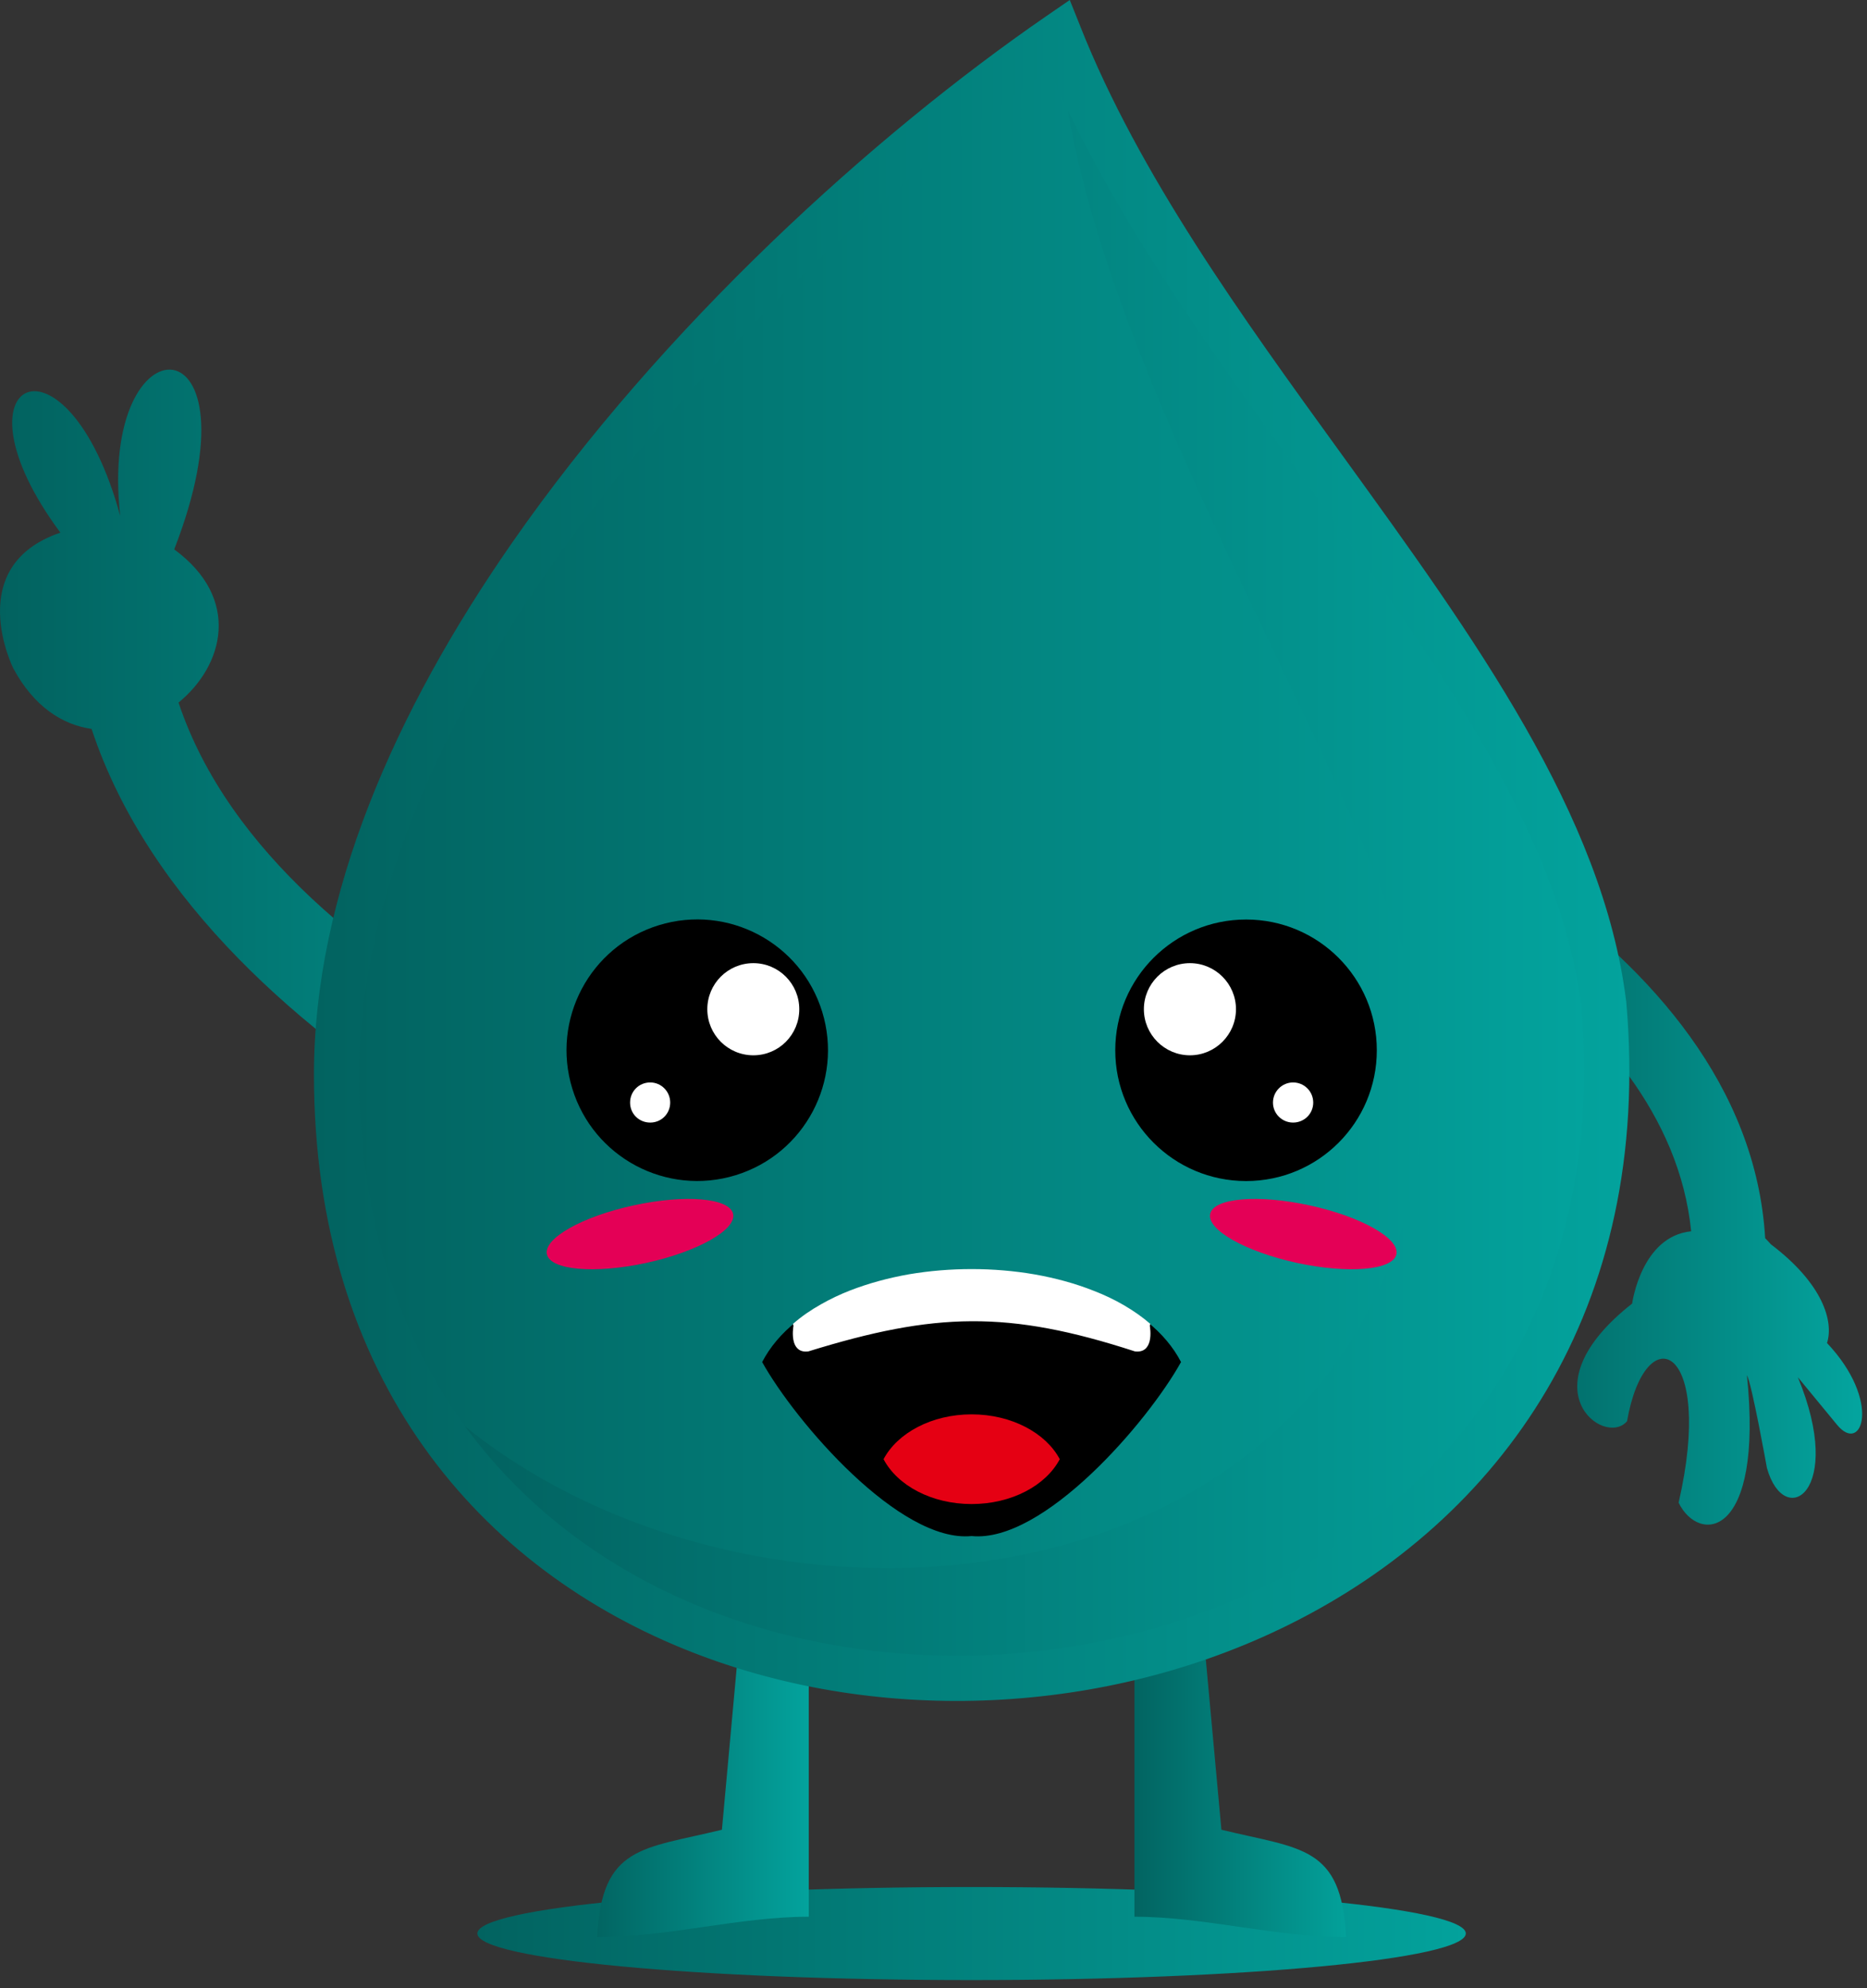 <svg width="155" height="165" viewBox="0 0 155 165" fill="none" xmlns="http://www.w3.org/2000/svg">
<rect x="0" y="0" width="155" height="165" fill="#333333" stroke="none"/>
<path fill-rule="evenodd" clip-rule="evenodd" d="M9.979 42.813C8.129 26.132 21.974 26.255 14.464 45.593C20.046 49.685 18.578 55.234 14.822 58.306C23.162 83.284 63.072 94.91 63.196 94.943L59.721 104.136C59.587 104.101 17.2 89.461 7.603 60.493C5.171 60.145 2.805 58.632 1.101 55.459C1.101 55.459 -3.137 46.972 5.014 44.203C-4.595 31.266 5.551 26.613 9.981 42.813H9.979Z" fill="url(#paint0_linear_58_234)"/>
<path fill-rule="evenodd" clip-rule="evenodd" d="M80.662 156.602C103.329 156.602 121.693 158.328 121.693 160.457C121.693 162.587 103.329 164.325 80.662 164.325C57.994 164.325 39.63 162.599 39.63 160.457C39.63 158.316 58.005 156.602 80.662 156.602Z" fill="url(#paint1_linear_58_234)"/>
<path fill-rule="evenodd" clip-rule="evenodd" d="M127.5 73.676C136.994 80.459 145.795 90.1 146.546 102.756C146.703 102.913 146.859 103.081 147.016 103.261C151.344 106.534 152.252 109.673 151.68 111.456C156.254 116.299 154.583 120.772 152.51 118.239L149.259 114.292C153.217 123.833 148.15 127.017 146.692 121.826C146.692 121.826 145.426 114.774 145.033 114.135C146.424 127.723 141.053 128.171 139.36 124.707C142.387 111.568 136.624 109.18 135.077 117.946C133.194 120.165 126.568 115.2 135.502 108.181C135.502 108.181 136.254 102.599 140.402 102.184C139.437 92.543 132.612 84.897 124.921 79.235L127.5 73.676Z" fill="url(#paint2_linear_58_234)"/>
<path fill-rule="evenodd" clip-rule="evenodd" d="M99.753 133.855L101.402 151.848C108.016 153.463 111.379 153.149 111.749 160.761C105.819 160.761 100.001 159.067 94.183 159.067V135.457C96.066 135.009 97.927 134.47 99.755 133.853L99.753 133.855Z" fill="url(#paint3_linear_58_234)"/>
<path fill-rule="evenodd" clip-rule="evenodd" d="M61.514 134.539L59.934 151.848C53.32 153.463 49.957 153.149 49.575 160.761C55.517 160.761 61.335 159.067 67.143 159.067V135.962C65.237 135.581 63.354 135.109 61.514 134.539Z" fill="url(#paint4_linear_58_234)"/>
<path fill-rule="evenodd" clip-rule="evenodd" d="M87.938 2.88C99.384 31.714 129.832 56.826 133.138 83.26C139.372 153.797 27.938 159.885 27.938 89.157C27.938 55.861 62.97 20.066 87.938 2.88Z" fill="url(#paint5_linear_58_234)"/>
<path fill-rule="evenodd" clip-rule="evenodd" d="M89.686 2.186C94.574 14.506 103.105 26.279 111.423 37.758C122.42 52.948 133.071 67.634 134.999 83.038L135.011 83.105C137.275 108.755 124.495 126.188 106.961 134.854C99.405 138.598 90.963 140.684 82.466 141.087C73.969 141.491 65.403 140.202 57.612 137.175C39.832 130.28 26.065 114.451 26.065 89.159C26.065 74.294 32.791 59.025 42.489 45.078C55.023 27.05 72.578 11.178 86.873 1.333L88.813 0L89.688 2.186H89.686ZM108.386 39.967C100.414 28.98 92.265 17.725 87.109 5.753C73.488 15.45 57.288 30.37 45.573 47.232C36.267 60.594 29.822 75.147 29.822 89.159C29.822 112.635 42.546 127.32 58.959 133.676C66.269 136.512 74.306 137.712 82.288 137.342C90.282 136.961 98.207 134.999 105.304 131.49C121.536 123.473 133.364 107.285 131.267 83.463C129.439 69.024 119.092 54.73 108.386 39.967Z" fill="url(#paint6_linear_58_234)"/>
<path fill-rule="evenodd" clip-rule="evenodd" d="M118.184 92.634C114.563 133.564 64.34 139.103 38.623 118.386C43.824 125.492 50.955 130.571 58.96 133.677C66.27 136.513 74.307 137.714 82.289 137.344C90.283 136.963 98.208 135.001 105.304 131.491C121.537 123.475 133.364 107.287 131.268 83.465C129.44 69.026 119.092 54.731 108.386 39.968C101.166 30.014 93.801 19.846 88.644 9.117C93.701 38.948 122.276 77.39 118.184 92.636V92.634Z" fill="url(#paint7_linear_58_234)"/>
<path fill-rule="evenodd" clip-rule="evenodd" d="M103.452 76.31C109.449 76.31 114.304 81.163 114.304 87.162C114.304 93.161 109.449 98.014 103.452 98.014C97.455 98.014 92.59 93.159 92.59 87.162C92.59 81.165 97.455 76.31 103.452 76.31Z" fill="black"/>
<path fill-rule="evenodd" clip-rule="evenodd" d="M98.789 79.931C100.896 79.931 102.612 81.647 102.612 83.754C102.612 85.862 100.896 87.578 98.789 87.578C96.682 87.578 94.966 85.862 94.966 83.754C94.966 81.647 96.682 79.931 98.789 79.931Z" fill="white"/>
<path fill-rule="evenodd" clip-rule="evenodd" d="M107.354 89.831C108.274 89.831 109.025 90.57 109.025 91.502C109.025 92.434 108.274 93.161 107.354 93.161C106.434 93.161 105.683 92.422 105.683 91.502C105.683 90.582 106.434 89.831 107.354 89.831Z" fill="white"/>
<path fill-rule="evenodd" clip-rule="evenodd" d="M108.71 100.032C112.981 100.95 116.21 102.778 115.931 104.091C115.64 105.414 111.951 105.728 107.68 104.808C103.409 103.877 100.181 102.062 100.472 100.738C100.753 99.415 104.452 99.102 108.712 100.032H108.71Z" fill="#E40056"/>
<path d="M61.071 97.53C66.801 95.771 70.019 89.7 68.26 83.97C66.501 78.241 60.43 75.022 54.7 76.782C48.971 78.541 45.752 84.612 47.512 90.341C49.271 96.071 55.342 99.289 61.071 97.53Z" fill="black"/>
<path fill-rule="evenodd" clip-rule="evenodd" d="M62.545 79.931C60.426 79.931 58.722 81.647 58.722 83.754C58.722 85.862 60.426 87.578 62.545 87.578C64.664 87.578 66.356 85.862 66.356 83.754C66.356 81.647 64.652 79.931 62.545 79.931Z" fill="white"/>
<path fill-rule="evenodd" clip-rule="evenodd" d="M53.981 89.831C53.051 89.831 52.31 90.57 52.31 91.502C52.31 92.434 53.049 93.161 53.981 93.161C54.913 93.161 55.64 92.422 55.64 91.502C55.64 90.582 54.901 89.831 53.981 89.831Z" fill="white"/>
<path fill-rule="evenodd" clip-rule="evenodd" d="M52.613 100.032C48.342 100.95 45.113 102.778 45.405 104.091C45.696 105.414 49.384 105.728 53.655 104.808C57.916 103.877 61.145 102.062 60.864 100.738C60.573 99.415 56.884 99.102 52.613 100.032Z" fill="#E40056"/>
<path fill-rule="evenodd" clip-rule="evenodd" d="M98.049 113.036C95.291 118.003 86.637 128.069 80.662 127.475C74.698 128.069 66.044 118.003 63.275 113.036C68.544 102.902 92.793 102.902 98.051 113.036H98.049Z" fill="black"/>
<path fill-rule="evenodd" clip-rule="evenodd" d="M87.983 121.097C86.829 123.284 83.981 124.819 80.663 124.819C77.345 124.819 74.509 123.284 73.353 121.097C74.507 118.923 77.345 117.376 80.663 117.376C83.981 117.376 86.829 118.923 87.983 121.097Z" fill="#E50013"/>
<path fill-rule="evenodd" clip-rule="evenodd" d="M65.875 110.031C65.875 110.031 65.729 110.795 65.92 111.41C66.066 111.87 66.402 112.25 67.119 112.149C77.635 108.898 83.688 108.729 94.214 112.149C94.976 112.25 95.301 111.823 95.436 111.33C95.593 110.736 95.458 110.03 95.458 110.03C95.458 110.03 95.468 109.985 95.493 109.861C94.821 109.278 94.07 108.762 93.261 108.291C92.488 107.843 91.657 107.451 90.784 107.115C89.259 106.51 87.6 106.06 85.884 105.759C82.509 105.176 78.877 105.176 75.492 105.747C73.766 106.05 72.117 106.498 70.582 107.092C69.741 107.418 68.945 107.799 68.194 108.224C67.331 108.706 66.545 109.244 65.841 109.861C65.853 109.985 65.875 110.03 65.875 110.03V110.031Z" fill="white"/>
<defs>
<linearGradient id="paint0_linear_58_234" x1="-0.001" y1="67.405" x2="63.196" y2="67.405" gradientUnits="userSpaceOnUse">
<stop stop-color="#02625F"/>
<stop offset="1" stop-color="#03A29C"/>
</linearGradient>
<linearGradient id="paint1_linear_58_234" x1="39.63" y1="160.462" x2="121.691" y2="160.462" gradientUnits="userSpaceOnUse">
<stop stop-color="#026360"/>
<stop offset="1" stop-color="#03A29C"/>
</linearGradient>
<linearGradient id="paint2_linear_58_234" x1="124.921" y1="100.103" x2="154.598" y2="100.103" gradientUnits="userSpaceOnUse">
<stop stop-color="#026562"/>
<stop offset="1" stop-color="#04A59F"/>
</linearGradient>
<linearGradient id="paint3_linear_58_234" x1="94.181" y1="147.307" x2="111.749" y2="147.307" gradientUnits="userSpaceOnUse">
<stop stop-color="#026461"/>
<stop offset="1" stop-color="#03A19A"/>
</linearGradient>
<linearGradient id="paint4_linear_58_234" x1="49.575" y1="147.65" x2="67.141" y2="147.65" gradientUnits="userSpaceOnUse">
<stop stop-color="#026562"/>
<stop offset="1" stop-color="#03A39D"/>
</linearGradient>
<linearGradient id="paint5_linear_58_234" x1="27.938" y1="71.079" x2="133.39" y2="71.079" gradientUnits="userSpaceOnUse">
<stop stop-color="#026360"/>
<stop offset="1" stop-color="#03A39D"/>
</linearGradient>
<linearGradient id="paint6_linear_58_234" x1="26.065" y1="70.578" x2="135.271" y2="70.578" gradientUnits="userSpaceOnUse">
<stop stop-color="#026360"/>
<stop offset="1" stop-color="#03A39D"/>
</linearGradient>
<linearGradient id="paint7_linear_58_234" x1="38.621" y1="73.261" x2="131.507" y2="73.261" gradientUnits="userSpaceOnUse">
<stop stop-color="#026260"/>
<stop offset="1" stop-color="#03A39D"/>
</linearGradient>
</defs>
</svg>
